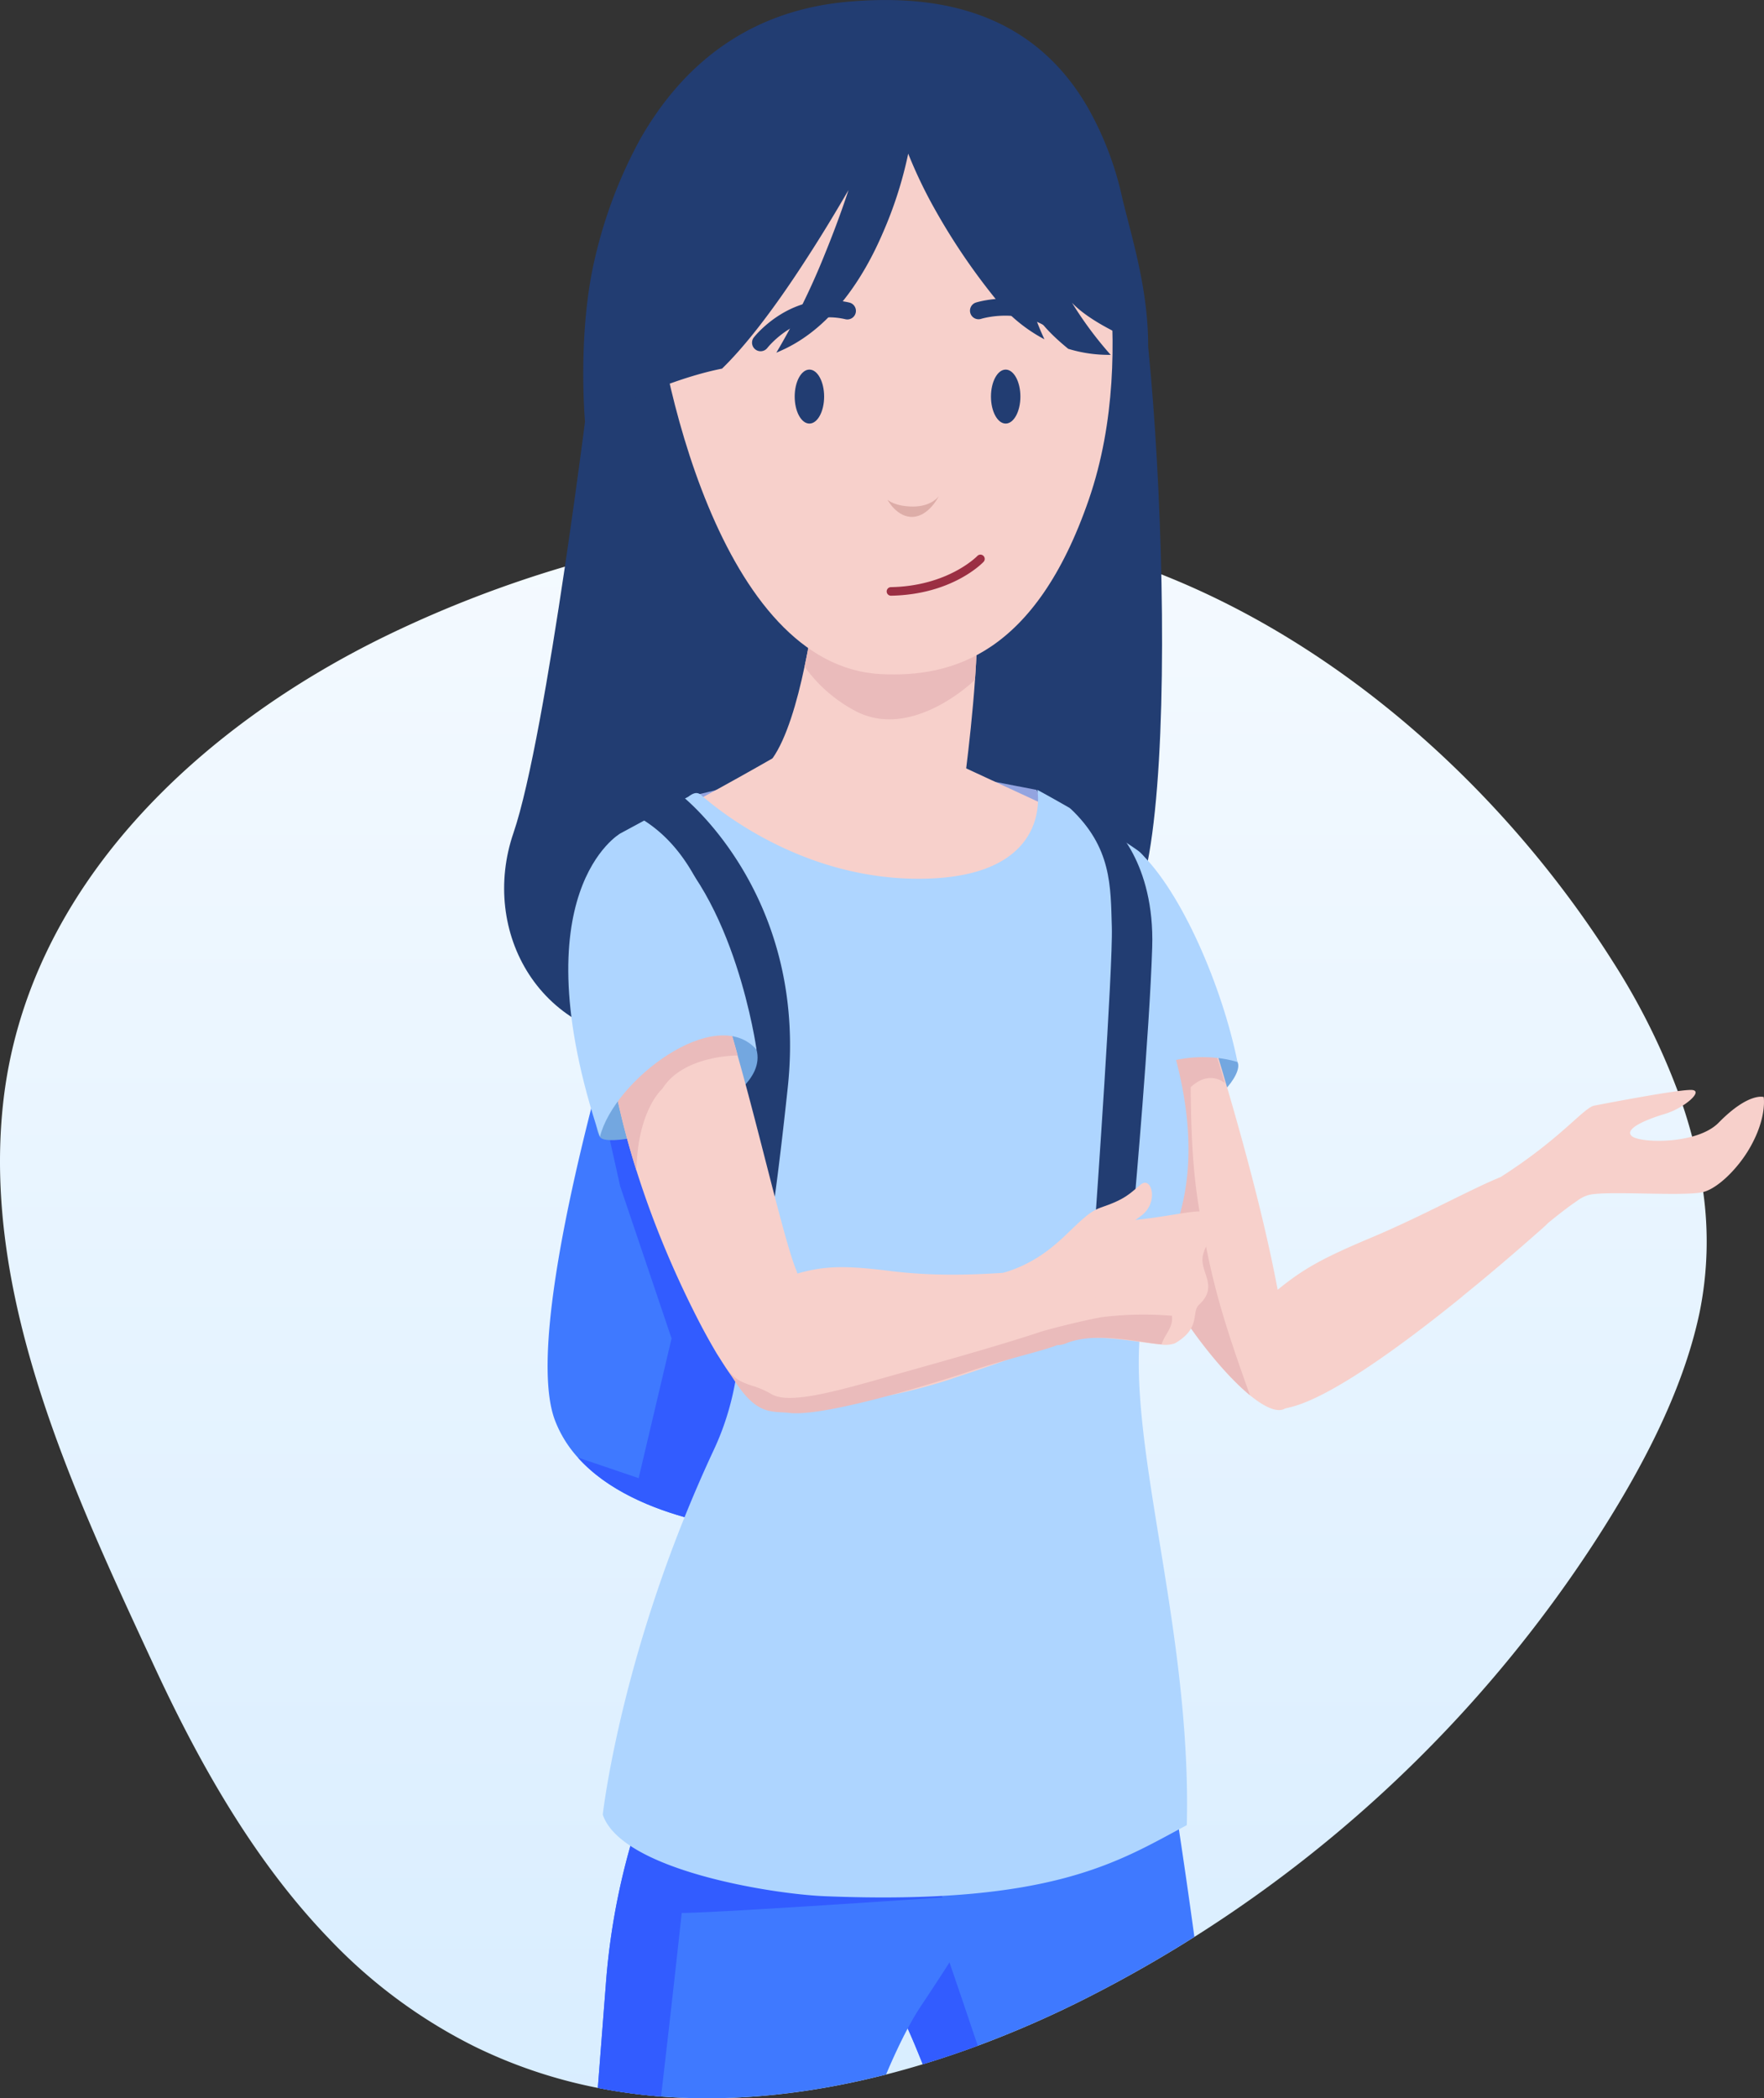 <svg xmlns="http://www.w3.org/2000/svg" xmlns:xlink="http://www.w3.org/1999/xlink" width="385.693" height="458.726" viewBox="0 0 385.693 458.726"><rect x="0" y="0" width="385.693" height="458.726" fill="#333333" stroke="none"/><defs><linearGradient id="a" x1="0.5" y1="-0.38" x2="0.5" y2="1.018" gradientUnits="objectBoundingBox"><stop offset="0" stop-color="#fff"/><stop offset="1" stop-color="#d8edff"/></linearGradient></defs><g transform="translate(-579 -1553)"><g transform="translate(579 1553)"><path d="M501.076,1316c-3.713,17.793-13.241,35.283-23,50.352a287.616,287.616,0,0,1-87.485,86.287q-11.285,7.129-23.192,13.178a230.152,230.152,0,0,1-24.173,10.613q-5.941,2.206-12.027,4.048-3.988,1.21-8.025,2.244c-16.172,4.137-32.83,6.077-49.193,4.808a120.379,120.379,0,0,1-13.824-1.885,108.5,108.5,0,0,1-26.945-9.048,113.748,113.748,0,0,1-31.784-23.534c-16.387-16.979-28.414-38.341-38.341-59.775-17.409-37.573-37.494-79.972-33.005-122.5,5.046-47.875,43.387-83.149,84.554-102.971a254.341,254.341,0,0,1,38.316-14.749,246.064,246.064,0,0,1,33.9-7.476c23.911-3.521,48.268-3.338,71.4,1.558,1.765.375,3.514.774,5.263,1.214a159.946,159.946,0,0,1,19.853,6.388c40.744,16.084,75.875,48.49,98.809,84.81a149.387,149.387,0,0,1,14.1,28.175c.382,1.046.758,2.1,1.109,3.156q1.127,3.352,2.029,6.771a95.794,95.794,0,0,1,2.435,12.132A77.968,77.968,0,0,1,501.076,1316Z" transform="translate(-129.444 -1029.186)" fill="url(#a)"/><g transform="translate(110.227)"><path d="M235.95,1118.208l-5.754,14.911s-9.518,77.943-16.849,99.324,5.536,45.875,33.025,45.875,81.156-29.992,97.983-26.327,10.792-132.693,3.461-151.629-60.552-18.194-60.552-18.194Z" transform="translate(-211.316 -1050.318)" fill="#223d72"/><path d="M320.652,1193.927l-3.323-5.92-21.124-4.071s-28.957-1.987-36.162.506-18.773,5.036-18.773,5.036l9.737,11.371Z" transform="translate(-200.943 -1015.331)" fill="#93a4e0"/><path d="M299.454,1175.872c-.99,14.2-3.245,29.234-3.245,29.234-18.671,17.6-48.182-1.939-41.021-12.066,3.045-4.311,5.38-12.3,7-20.056,2.216-10.364,3.2-20.293,3.2-20.293s28.877-8.821,33.11,0C300.244,1156.33,300.165,1165.9,299.454,1175.872Z" transform="translate(-196.503 -1027.25)" fill="#f7d0cb"/><path d="M297.371,1175.872s-13.292,13.094-25.713,7.041a32.114,32.114,0,0,1-11.551-9.929c2.216-10.364,3.2-20.293,3.2-20.293s28.877-8.821,33.11,0C298.161,1156.33,298.082,1165.9,297.371,1175.872Z" transform="translate(-194.42 -1027.25)" fill="#eabbbb"/><path d="M235.206,1111.622c1.523,23.309,15.184,87.838,50.354,89.575,15.508.765,33.738-4.316,45.417-38.186s0-72.412,0-72.412-44.381-28.03-64.236-15.182S232.871,1075.859,235.206,1111.622Z" transform="translate(-203.131 -1053.821)" fill="#f7d0cb"/><g transform="translate(54.202 65.278)"><g transform="translate(0 0.353)"><path d="M253.446,1118.414a1.873,1.873,0,0,1-1.474-3.022c.341-.429,8.39-10.485,20.867-7.623a1.871,1.871,0,1,1-.84,3.647c-10.134-2.349-16.8,5.932-17.079,6.285A1.874,1.874,0,0,1,253.446,1118.414Z" transform="translate(-251.576 -1107.257)" fill="#223d72"/></g><g transform="translate(47.637)"><path d="M308.4,1116.527a1.866,1.866,0,0,1-1.379-.607c-7.032-7.657-17.207-4.618-17.638-4.486a1.871,1.871,0,0,1-1.12-3.57c.522-.161,12.857-3.91,21.514,5.528a1.871,1.871,0,0,1-1.377,3.135Z" transform="translate(-286.959 -1106.995)" fill="#223d72"/></g><ellipse cx="3.219" cy="5.901" rx="3.219" ry="5.901" transform="translate(9.327 15.521)" fill="#223d72"/><path d="M296.816,1124.425c0,3.258-1.441,5.9-3.219,5.9s-3.218-2.641-3.218-5.9,1.441-5.9,3.218-5.9S296.816,1121.166,296.816,1124.425Z" transform="translate(-238.138 -1103.002)" fill="#223d72"/><g transform="translate(29.421 55.978)"><path d="M274.365,1157.551a.936.936,0,0,1-.017-1.871c12.522-.225,18.858-6.749,18.921-6.815a.936.936,0,0,1,1.361,1.286c-.276.292-6.893,7.161-20.249,7.4Z" transform="translate(-273.429 -1148.573)" fill="#9b2f43"/></g><path d="M273.57,1139.851s1.54,1.494,5.614,1.494,5.613-2.264,5.613-2.264-2.091,4.3-5.613,4.522S273.57,1139.851,273.57,1139.851Z" transform="translate(-243.959 -1095.883)" fill="#ddada8"/></g><path d="M341.914,1384.255q-11.285,7.129-23.192,13.178a230.146,230.146,0,0,1-24.173,10.613q-5.941,2.206-12.027,4.048c-1.134-2.842-2.228-5.47-3.29-7.826-2.539-5.661-4.847-9.766-6.764-11.683a6.185,6.185,0,0,0-.751-.671c-3.122-2.252-1.8-8.273,2.388-15.437.168-.28.335-.567.512-.855a77.584,77.584,0,0,1,7.17-9.774,91.709,91.709,0,0,1,17.281-15.709c11.78-8.129,25.26-12.585,36.648-7.067,0,0,1.134,6.62,2.811,17.665C339.51,1367.2,340.676,1375.191,341.914,1384.255Z" transform="translate(-190.994 -960.806)" fill="#3f79ff"/><path d="M345.368,1328.631l-12.342,1.939-68.081,10.76s-27.057-1.543-39.953-16.021a25.849,25.849,0,0,1-4.984-8.07c-8.427-21.954,18.513-105.461,18.513-105.461,10.087-8.031,99.726,0,99.726,0l5.3,87.028.594,9.574Z" transform="translate(-208.872 -1006.665)" fill="#3f79ff"/><path d="M345.486,1291.06l-3.047,6.092-11.115,22.191-68.081,10.76s-27.057-1.543-39.953-16.021l13.291,4.51,7.2-30.539-11.235-33.269-3.164-14.162,64.322.99,48.142,45.966Z" transform="translate(-207.17 -995.439)" fill="#325cff"/><path d="M293.913,1397.106q-5.941,2.205-12.027,4.048c-1.134-2.842-2.228-5.47-3.29-7.826-2.539-5.661-4.847-9.766-6.764-11.683l13.592-9.431s.847,2.427,2.308,6.676C289.233,1383.258,291.382,1389.552,293.913,1397.106Z" transform="translate(-190.359 -949.867)" fill="#325cff"/><path d="M312.221,1378.889a135.631,135.631,0,0,1-8.8,15.429c-1.94,3.051-4.065,6.268-6.333,9.679q-1.377,2.084-2.8,4.759c-1.55,2.9-3.138,6.293-4.735,10.07-16.172,4.137-32.83,6.077-49.193,4.808a120.324,120.324,0,0,1-13.824-1.885c.615-7.914,1.19-15.429,1.725-22.257a151.363,151.363,0,0,1,5.4-30.657c3.362-11.652,7.276-19.43,9.28-24.8,2.45-6.532,4.272-8.9,4.272-8.9,8.9-14.159,43.947-6.724,60.366,10.286a33.721,33.721,0,0,1,6.547,9.216C317.6,1362.2,316.438,1369.84,312.221,1378.889Z" transform="translate(-206.047 -965.294)" fill="#3f79ff"/><path d="M301.919,1375.893s-5.334.368-12.762.863c-15.189,1.006-39.155,2.539-44.282,2.539,0,0-1.836,17.147-4.52,40.13a120.35,120.35,0,0,1-13.824-1.885c.615-7.914,1.19-15.429,1.725-22.257a151.36,151.36,0,0,1,5.4-30.657c3.362-11.652,7.276-19.43,9.28-24.8l44.585,8.385,9.319,17.921,4.911,9.439Z" transform="translate(-206.047 -961.085)" fill="#325cff"/><path d="M262.377,1181.652s-21.917,12.589-29.044,15.439c0,0,22.494,50.964,54.915,50.964s42.735-52.033,42.735-52.033l-31.006-14.371Z" transform="translate(-203.692 -1015.862)" fill="#f7d0cb"/><path d="M330.836,1227.871s3.554,1.513,4.9,4.178-5.571,10.667-11.131,10.482-11.444-3.918-8.945-8.53S330.836,1227.871,330.836,1227.871Z" transform="translate(-175.383 -999.856)" fill="#73a7e0"/><path d="M326.032,1297.4a47.028,47.028,0,0,1-5.182-11.076,193.77,193.77,0,0,1-4.431-20.214c-4.312-25.279-7-60.881,4.351-62.424,0,0,4.945,14,10.6,32.557.792,2.611,1.622,5.262,2.414,8.031,6.29,21.281,12.738,46.323,13.885,62.937C351.823,1326.122,335.367,1312.752,326.032,1297.4Z" transform="translate(-176.204 -1008.23)" fill="#f7d0cb"/><path d="M338.328,1304.7c-7.061-5.889-13.252-15.114-13.252-15.114a47.029,47.029,0,0,1-5.182-11.076,193.856,193.856,0,0,1-4.431-20.214l5.657-29.867h9.3c.792,2.611,1.622,5.262,2.414,8.031,0,0-3.269-3.031-7.473.882.113,18.135,1.431,25.175,3.448,35.268C330.908,1283.138,333.679,1291.78,338.328,1304.7Z" transform="translate(-175.248 -999.662)" fill="#eabbbb"/><path d="M311.526,1195.872s5.369.226,6.589,1.387c9.152,8.7,18.041,29.463,21.355,45.872,0,0-13.811-4.972-26.959,6.407C305.062,1255.984,298.934,1201.13,311.526,1195.872Z" transform="translate(-179.122 -1010.937)" fill="#aed5ff"/><path d="M246.1,1188.239c1.866-1.471,2.566-.477,3.222.088,4.56,3.922,22.8,18.183,47.859,17.874,28.857-.357,25.173-19.433,25.173-19.433s12.944,6.982,21.626,13.016a7.61,7.61,0,0,1,3.158,7.623c-.913,5.012-2.137,12.8-1.694,16.471.681,5.645,19.24,38.816,3.9,65.6-13.938,24.34,6.971,71.926,5.688,123.631-14.645,7.758-28.989,17.576-79.216,15.531-11.4-.464-44.371-5.672-48.481-17.831,0,0,4.039-36.423,24.312-79.819,14.423-30.874-2-66.977-9.15-84.7-8.818-21.871-11.344-49.978-11.344-49.978Z" transform="translate(-205.769 -1014.091)" fill="#aed5ff"/><path d="M303.229,1190.2s-.447-2.327,1.427-1.66,4.987,3.782,6.544,4.45,10.561,9.237,10,27.582c-.572,18.613-3.854,55.3-3.854,55.3l-8.463,2.458s3.759-53.259,3.487-62.157S312.387,1198.759,303.229,1190.2Z" transform="translate(-179.501 -1013.517)" fill="#223d72"/><path d="M334.25,1275.606c-1.819,1.661.555,5.063-5.3,8.466a6.394,6.394,0,0,1-3.125.237c-5.341-.435-15.507-2.888-22.628-.237a6.124,6.124,0,0,1-2.135.4,5.149,5.149,0,0,1-4.273-2.808c-2.135-3.521-2.294-9.613.079-13.372a6.518,6.518,0,0,1,3.56-3.006s13.368-7.488,20.887-8.307c9.576-1.042,15.737-3.332,16.688-.128,1.227,4.233-1.575,2.977-2.881,7.8C334.093,1268.367,338.721,1271.453,334.25,1275.606Z" transform="translate(-182.287 -990.39)" fill="#f7d0cb"/><path d="M326.46,1274.639a16.38,16.38,0,0,1-8.386,6.329c-.277.118-.594.238-.949.357-3.719,1.384-11.591,4.311-20.729,7.278l-.039.041c-15.586,5.1-30.4,6.675-39.5,5.37a7.754,7.754,0,0,1-4.114-1.622,11.81,11.81,0,0,1-3.56-6.013,17.964,17.964,0,0,1,.158-8.347,26.692,26.692,0,0,1,2.453-6.488c0,.633,2.948-3.471,9.3-5.458s10.663-2.365,21.621-.98c12.025,1.5,22.469.553,30.222.039,6.25-.435,10.68-.592,12.7,1.029C328.16,1268.192,328.358,1271.514,326.46,1274.639Z" transform="translate(-198.35 -987.247)" fill="#f7d0cb"/><path d="M299.893,1272.619s-7.206-.913-7.5-2.361c12.106-3.56,15.755-12.388,21.3-14.264s6.386-3.127,8.765-5.055,4.114,4.156-.223,7.059-6.427,8.116-8.7,10.019S299.893,1272.619,299.893,1272.619Z" transform="translate(-183.239 -991.995)" fill="#f7d0cb"/><path d="M233.817,1192.947s-.133-.979.389-1.219a45.541,45.541,0,0,0,7.461-3.907.7.7,0,0,1,.863.04c3.508,2.924,27.205,24.255,23.018,63.617-4.521,42.484-7.118,46.728-7.118,46.728l-10.14-17.979s4.969-21.538,4.969-36.031C253.259,1229.95,250.707,1203.386,233.817,1192.947Z" transform="translate(-203.529 -1013.77)" fill="#223d72"/><path d="M227.406,1239.663s-2.409,7.737-.316,11.247,37.651-6.4,34.245-19.075-11.833-11.145-11.833-11.145Z" transform="translate(-206.15 -1002.362)" fill="#73a7e0"/><path d="M269.749,1308.263a.739.739,0,0,0-.079.276c-.831,2.492-1.978,4.351-3.56,5.024-2.888,1.345-7.16-1.226-13.172-10.958-.159-.237-.316-.475-.475-.751a.039.039,0,0,0-.039-.041c-1.463-2.452-3.047-5.3-4.747-8.664-12.976-25.712-17.88-47.509-19.621-62.106-1.5-12.342-.751-19.5-.751-19.5s14.913-2.729,21.044,2.69c.95.831,2.018,2.81,3.165,5.578a174.955,174.955,0,0,1,5.38,16.655v.039c5.024,17.722,10.166,40.349,12.738,46.717a13.649,13.649,0,0,1,.712,2.414C271.648,1291.45,271.767,1301.814,269.749,1308.263Z" transform="translate(-205.845 -1005.749)" fill="#f7d0cb"/><path d="M256.651,1234.161v.039s-11.868-.118-16.456,7.278c0,0-5.419,4.629-5.657,17.8v.079a170.575,170.575,0,0,1-6.725-30.618l21.124-10.8a9.184,9.184,0,0,1,2.335-.436A175,175,0,0,1,256.651,1234.161Z" transform="translate(-205.603 -1003.445)" fill="#eabbbb"/><path d="M240.809,1193.852H233.1s-22.286,12.732-4.446,66.333c3.049-12.4,25.31-29.207,34.245-19.075C262.9,1241.111,258.244,1207.325,240.809,1193.852Z" transform="translate(-207.71 -1011.637)" fill="#aed5ff"/><path d="M342.443,1278.5c-4.925-.435-14.3-2.888-20.864-.237a5.26,5.26,0,0,1-1.97.4c-3.428,1.384-12.1,3.233-20.521,6.2,0,0-29.972,9.878-38.361,8.573-4.21-.331-7.464.456-13.008-9.275,1.349,1.978,3.173,2.69,5.069,3.323a19.323,19.323,0,0,1,4.05,1.7c1.385.909,3.391,1.186,6.309.909,3.83-.316,9.265-1.661,17-3.837,10.832-3.045,26.152-7.278,35.525-10.4,2.3-.792,11.164-2.92,13.716-3.316a74.448,74.448,0,0,1,15.333-.3C345.048,1274.809,343.208,1276.169,342.443,1278.5Z" transform="translate(-198.709 -984.583)" fill="#eabbbb"/><path d="M444.607,1237.046s-3.267-1.1-9.852,5.613c-4.727,4.824-17.215,4.485-18.98,2.936s3.008-3.6,7.247-4.862,8.794-5.236,5.657-5.236-16.727,2.586-21.109,3.428c-2.328.447-7.215,7.157-20.478,15.617-6.672,2.717-17.144,8.55-28.123,13.172-11.033,4.643-15.191,6.942-21.307,12.029-5.115,4.254-6.958,22.84-1.21,25.13a7.743,7.743,0,0,0,4.421.044c8.964-2.032,25.122-13.933,37.856-24.269l.023-.051c8.188-6.607,14.95-12.625,17.518-14.878.424-.374.819-.753,1.19-1.132,2.409-1.971,4.516-3.609,6.282-4.785a7.406,7.406,0,0,1,2.888-1.41c4.382-.842,19.567.353,24.371-.491,3.272-.575,7.833-5.051,10.465-9.56C445.408,1241.589,444.607,1237.046,444.607,1237.046Z" transform="translate(-169.208 -997.214)" fill="#f7d0cb"/><path d="M331.02,1124.692a81.287,81.287,0,0,0,8.464,11.393,30.069,30.069,0,0,1-9.217-1.3h-.039c-3.441-2.808-6.843-6.131-8.031-9.376a54.332,54.332,0,0,0,2.808,7.28,34.061,34.061,0,0,1-10.838-9.021,139.652,139.652,0,0,1-13.529-20.134,102.1,102.1,0,0,1-5.42-11.433,88.189,88.189,0,0,1-5.656,17.564c-4.035,9.336-10.76,19.977-21.164,25.04-.672.317-1.345.633-2.017.91a156.017,156.017,0,0,0,10.64-21.638c3.008-7.359,4.867-13.055,5.143-13.925-3.164,5.459-6.092,10.246-8.782,14.4-8.5,13.252-14.676,20.571-18.869,24.646-14,2.768-29.964,11.615-29.964,11.615s-1.762-19.606,2.273-36.181a101.643,101.643,0,0,1,9.85-25.713c8.584-15.032,22.509-27.808,45.1-29.906,16.378-1.463,39.282.08,52.574,22.865a70.1,70.1,0,0,1,7.635,19.858c2.1,8.822,5.737,20.013,5.7,32.632C342.374,1132.243,334.739,1128.648,331.02,1124.692Z" transform="translate(-206.866 -1058.509)" fill="#223d72"/></g></g></g></svg>